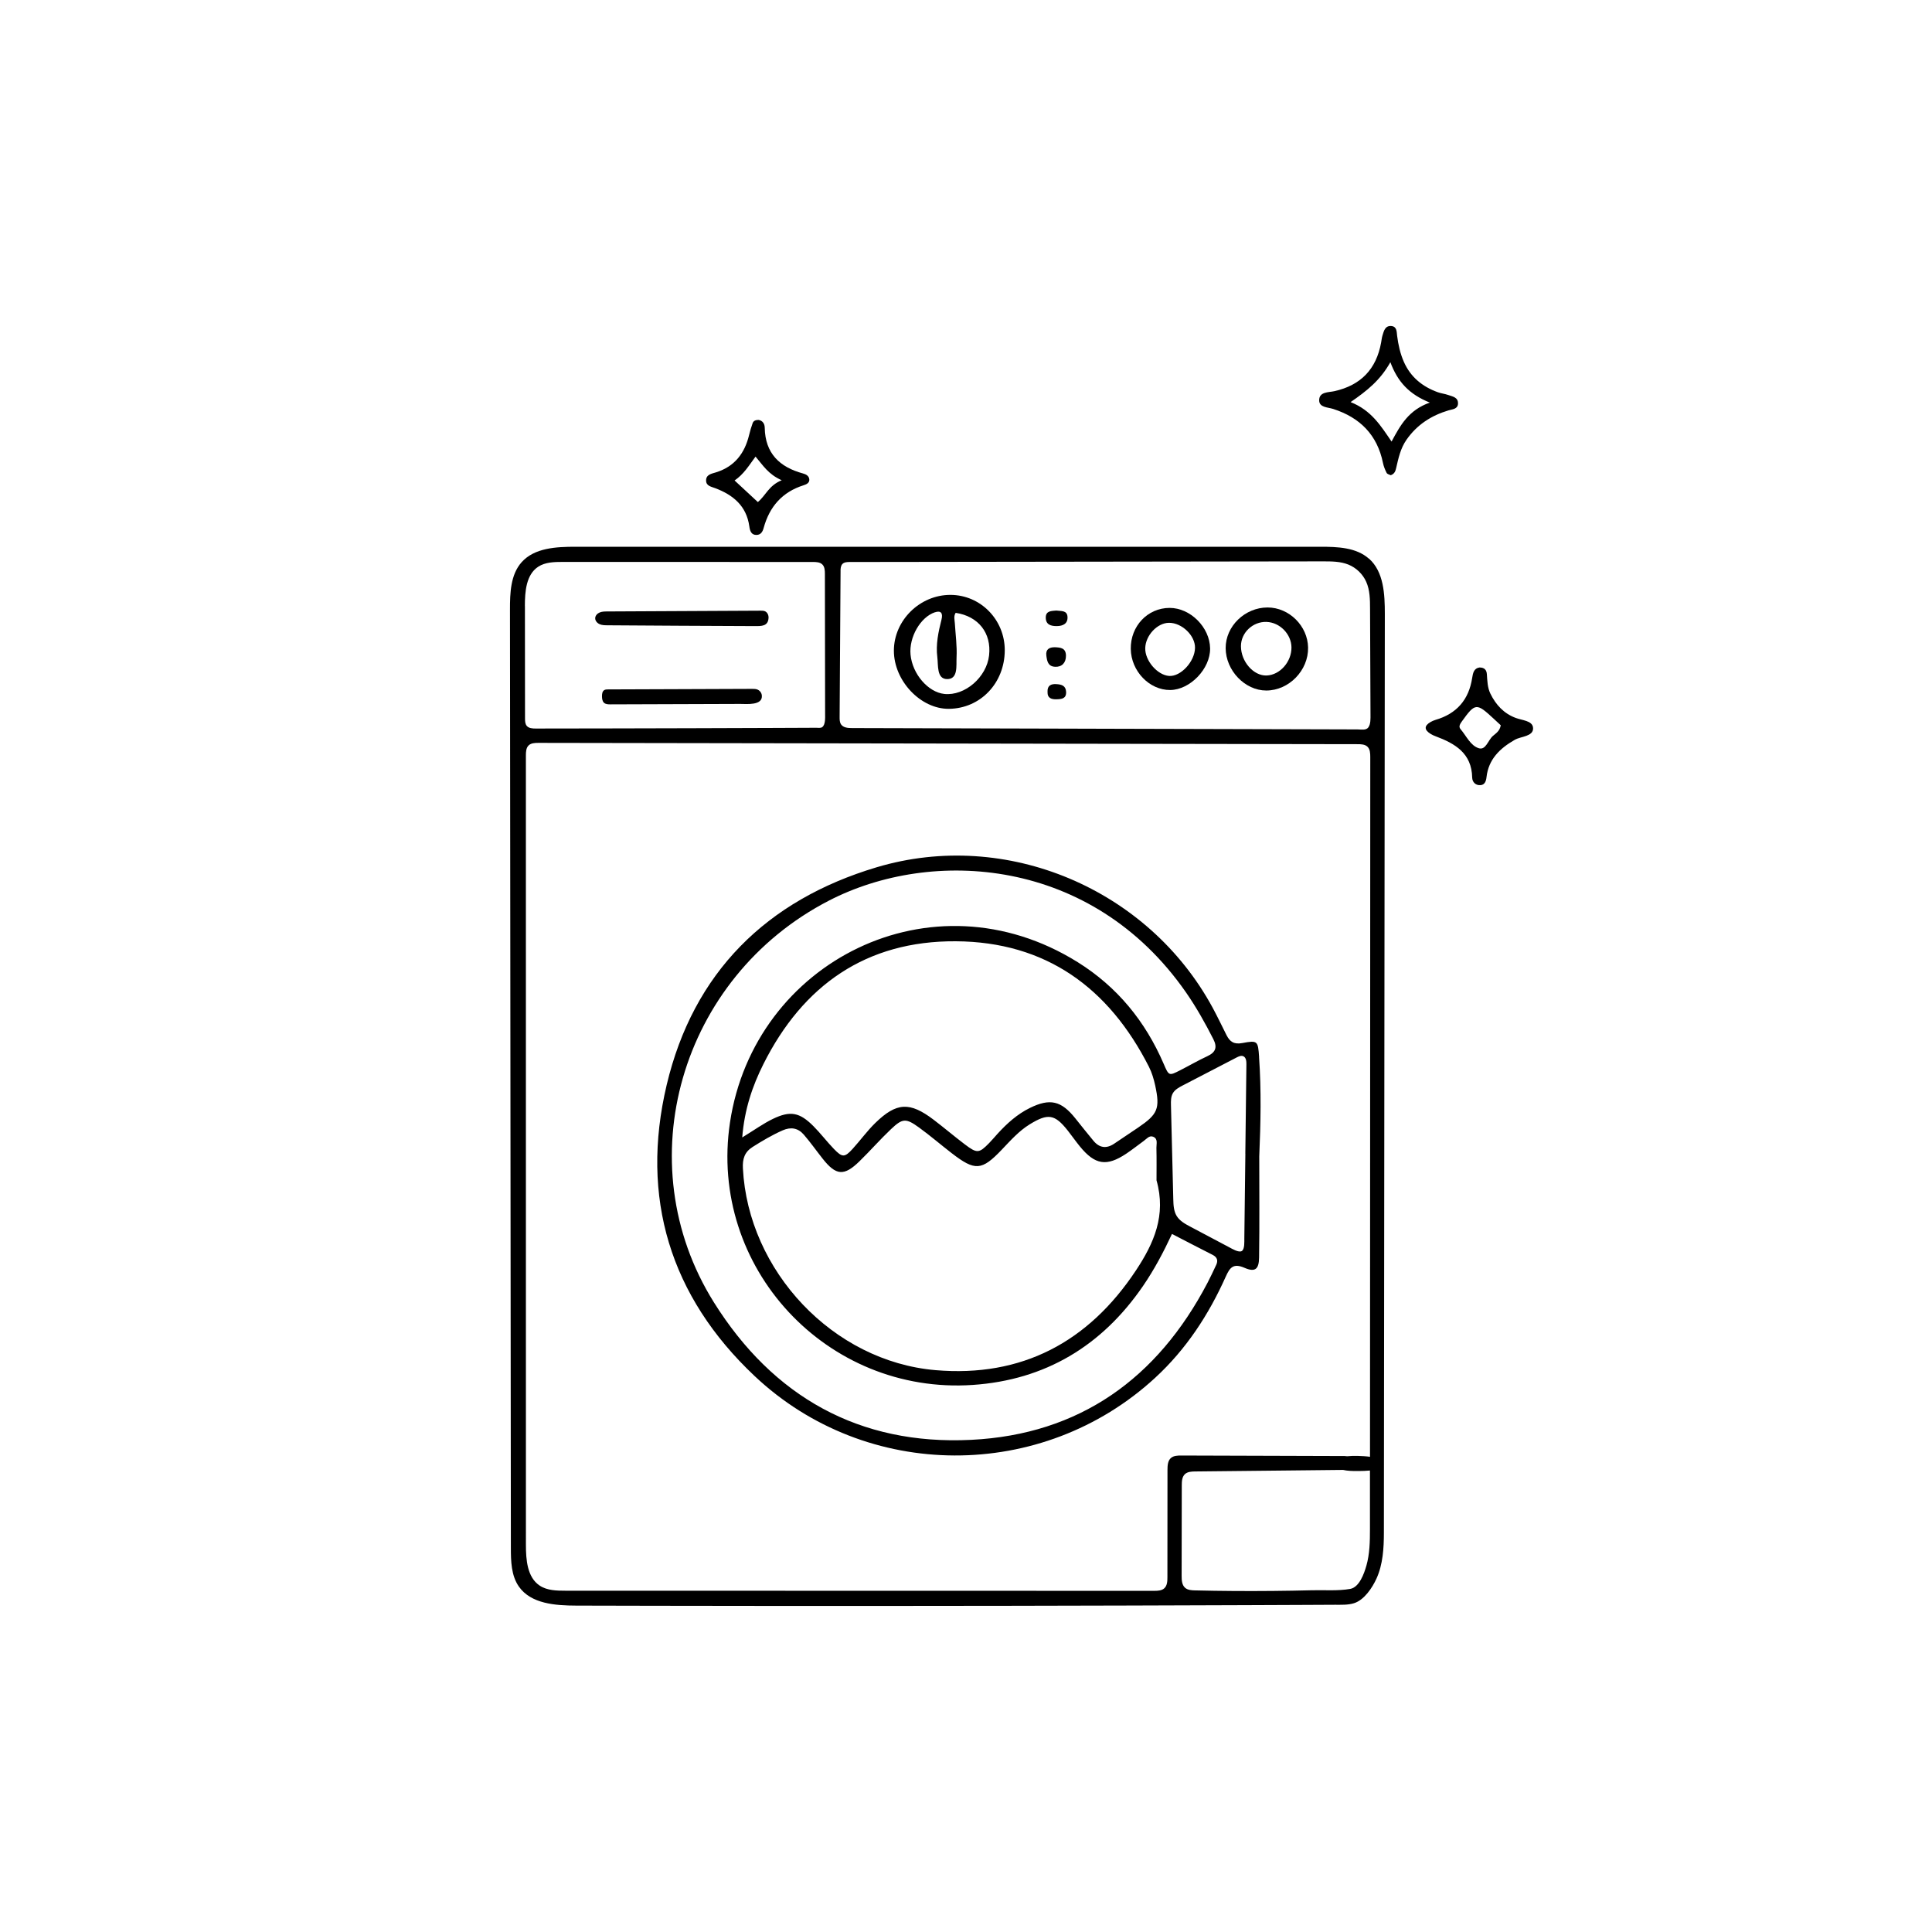 <?xml version="1.0" encoding="UTF-8"?>
<svg id="_1._Wäsche" data-name="1. Wäsche" xmlns="http://www.w3.org/2000/svg" viewBox="0 0 800 800">
  <path d="M566.86,231.36c-5.28-4.71-13.05-4.96-20.13-4.96-102.81,0-205.61,0-308.42,0-7.99,0-17,.44-22.32,6.4-4.59,5.15-4.83,12.74-4.82,19.64.12,129.48.24,258.97.37,388.45,0,5.58.13,11.55,3.34,16.11,5.01,7.12,15.1,7.83,23.81,7.85,10.78.03,21.56.05,32.34.07,16.33.03,32.67.05,49,.06,16.33.01,32.67.01,49,0,16.33,0,32.67-.02,49-.05,16.33-.03,32.67-.06,49-.11,16.33-.04,32.67-.1,49-.16,8.17-.03,16.33-.06,24.5-.1,4.08-.02,8.17-.04,12.25-.06,2.6-.01,5.38.14,7.9-.65,4.21-1.32,7.58-6.42,9.3-10.21,2.66-5.86,3.05-12.61,3.06-18.95.06-62.76.13-125.52.19-188.29.07-64.06.13-128.11.2-192.17,0-8.2-.43-17.45-6.55-22.91ZM348.05,236.47c0-1.04.06-2.2.79-2.95.75-.76,1.94-.81,3.01-.81,65.35-.09,130.7-.17,196.05-.26,3.54,0,7.18.01,10.46,1.34,3.25,1.32,5.95,3.94,7.37,7.14,1.53,3.45,1.57,7.35,1.58,11.12.06,14.6.12,29.21.18,43.81,0,1.64.13,3.98-.92,5.38-.95,1.26-3.02.8-4.4.8-4.49-.01-8.98-.02-13.47-.04-16.32-.04-32.65-.08-48.97-.13-14.1-.04-28.21-.07-42.31-.11-2.22,0-4.44-.01-6.66-.02-16.32-.04-32.65-.08-48.97-.13-16.32-.04-32.65-.09-48.97-.13-1.67,0-3.61-.14-4.55-1.52-.59-.87-.61-1.99-.6-3.04.13-20.16.26-40.32.39-60.47ZM217.34,250.95c0-5.99.51-13,5.52-16.28,2.93-1.92,6.67-1.99,10.17-1.99,34.52,0,69.04.01,103.57.02,1.4,0,2.96.06,3.94,1.06.96.98,1.03,2.5,1.03,3.87.03,19.35.06,38.71.09,58.06,0,1.46.18,4.42-1.21,5.41-.65.46-1.8.25-2.53.25-1.2,0-2.4.01-3.59.02-4.84.02-9.69.04-14.53.06-10.89.04-21.77.08-32.66.11-2.62,0-5.24.01-7.86.02-8.27.02-16.53.04-24.8.06-10.89.02-21.77.04-32.66.05-1.32,0-2.82-.08-3.68-1.08-.7-.82-.74-2-.74-3.08l-.04-46.54ZM484.9,603.68c-1.37,1.16-1.47,3.2-1.47,4.99-.01,14.82-.02,29.63-.03,44.45,0,1.61-.08,3.42-1.26,4.53-1.09,1.02-2.73,1.08-4.22,1.08-81.25-.02-162.49-.03-243.73-.05-3.7,0-7.63-.07-10.71-2.11-5.18-3.44-5.71-10.7-5.71-16.91,0-108.94,0-217.89-.01-326.83,0-1.48.07-3.14,1.13-4.17,1.03-.99,2.61-1.05,4.04-1.05,56.56.09,113.13.18,169.69.27,56.53.09,113.05.18,169.58.27,1.43,0,3.01.06,4.04,1.05,1.09,1.04,1.16,2.73,1.16,4.23-.04,96.6-.07,193.2-.11,289.8-1.46-.22-3.18-.32-5.01-.37-1.67-.04-3.17,0-4.45.14-.35-.05-.69-.09-1.02-.09-22.57-.07-45.13-.14-67.7-.21-1.47,0-3.08.04-4.2.99ZM565.77,648.37c-.9,3.19-2.91,8.89-6.67,9.56-5.01.9-10.65.43-15.73.56-5.43.14-10.85.23-16.28.28-10.74.1-21.49.04-32.23-.22-1.45-.03-3.03-.12-4.13-1.07-1.35-1.18-1.44-3.2-1.44-4.99.02-12.48.04-24.96.06-37.44,0-1.66.09-3.51,1.3-4.64,1.09-1.02,2.74-1.09,4.23-1.11,20.42-.21,40.84-.42,61.26-.64,1.67.4,3.92.49,6.38.46,1.66-.02,3.3-.06,4.75-.21,0,8.08,0,16.16,0,24.24,0,5.08-.09,10.29-1.49,15.21Z"/>
  <path d="M521.37,437.72c-.47-6.69-.57-7.01-6.92-5.82-3.46.65-5.17-.52-6.55-3.23-1.91-3.78-3.72-7.61-5.73-11.33-26.65-49.23-85.39-74.28-139.17-58.22-45.56,13.6-75.9,43.56-86.94,90.12-11.04,46.59,1.38,87.52,36.39,120.53,46.39,43.75,119.16,43.75,165.84.78,12.9-11.87,22.21-26.15,29.3-41.99,1.65-3.68,3.1-5.6,7.74-3.58,4.37,1.9,5.96.61,6.03-4.28.21-13.95.07-27.91.07-41.86.59-13.71.88-27.42-.08-41.11ZM503.55,523.88c-1.17,2.48-2.32,4.97-3.59,7.39-20.73,39.53-52.93,62.71-97.82,64.94-46.33,2.3-82.06-17.86-106.53-56.94-36.2-57.81-13.9-134.56,47.61-166.33,42.66-22.04,108.91-18.04,147.86,37.97,4.27,6.15,7.92,12.66,11.32,19.34,1.75,3.43.98,5.5-2.47,7.1-3.84,1.78-7.51,3.92-11.28,5.84-4.61,2.35-4.64,2.33-6.78-2.64-7.61-17.66-19.26-31.94-35.64-42.15-60.41-37.66-133.97-.13-143.96,66.4-9.01,60.01,40.06,112.79,100.55,108.67,29.96-2.04,53.44-16.14,70.46-40.94,4.64-6.76,8.47-13.99,12.01-21.58,5.82,3,11.29,5.87,16.81,8.65,1.98,1,2.35,2.41,1.46,4.29ZM311.67,474.91c4.01-2.53,8.05-4.93,12.4-6.85,3.47-1.53,6.41-.95,8.77,1.77,2.76,3.19,5.2,6.67,7.82,9.98,5.52,6.99,8.84,7.28,15.2,1.08,4.46-4.34,8.56-9.05,13.08-13.33,4.8-4.55,6.18-4.61,11.61-.68,4.63,3.36,8.98,7.11,13.51,10.61,9.7,7.49,12.44,7.29,20.76-1.44,3.61-3.78,7.06-7.72,11.58-10.5,7.56-4.64,10.35-4.21,15.74,2.6,1.7,2.15,3.26,4.41,4.99,6.53,6.29,7.7,11.09,8.46,19.25,3.02,2.48-1.66,4.82-3.53,7.24-5.28,1.17-.84,2.27-2.36,3.86-1.73,2.12.84,1.33,2.98,1.37,4.59.11,4.72.04,9.45.04,13.46,4.1,14.52-1.11,26.11-8.48,37.25-19.73,29.81-47.38,44.41-83.02,41.36-42.54-3.64-77.61-41.15-79.77-83.57-.2-3.87.66-6.74,4.05-8.87ZM307.34,471.01c.92-11.65,4.22-21.31,8.76-30.37,16.38-32.69,42.6-51.1,79.66-50.88,37.31.22,63.36,19.23,79.99,51.97,1.22,2.41,2.02,5.11,2.6,7.77,2.06,9.57,1.06,11.88-7.08,17.41-3.3,2.24-6.61,4.45-9.92,6.67-3.22,2.16-6.12,1.76-8.58-1.21-2.55-3.06-5.02-6.19-7.51-9.3-5.83-7.29-10.48-8.38-18.81-4.29-5.22,2.57-9.47,6.4-13.36,10.66-1.18,1.29-2.29,2.64-3.51,3.88-4.17,4.27-5.01,4.36-10.05.55-4.37-3.31-8.55-6.87-12.91-10.19-9.87-7.51-15.37-7.28-24.2,1.34-3.37,3.29-6.17,7.18-9.35,10.68-3.31,3.64-4.28,3.66-7.77.05-2.94-3.05-5.5-6.45-8.49-9.45-5.7-5.72-9.55-6.48-16.79-2.98-3.97,1.92-7.59,4.55-12.68,7.67ZM515.68,477.73c-.02,1.59-.04,3.19-.06,4.78-.12,10.11-.25,20.21-.37,30.32-.02,1.25.2,4.44-1.06,5.2-1.24.76-4.09-.98-5.14-1.53-5.39-2.85-10.77-5.71-16.16-8.56-2.13-1.13-4.36-2.35-5.63-4.4-1.27-2.05-1.37-4.59-1.43-7.01-.32-12.97-.64-25.93-.96-38.9-.04-1.7-.06-3.49.79-4.96.88-1.51,2.51-2.39,4.06-3.2,7.45-3.87,14.91-7.73,22.36-11.6.86-.44,1.86-.9,2.74-.51,1.15.51,1.31,2.05,1.29,3.31-.15,12.35-.3,24.7-.45,37.05Z"/>
  <path d="M392.92,293.51c13.03-.13,23.07-10.63,23.13-24.19.05-12.67-9.99-22.95-22.46-22.99-12.69-.04-23.44,10.54-23.45,23.1-.01,12.48,11.07,24.19,22.78,24.08ZM387.14,253.54c2.4-.8,3.42.24,2.7,3.07-1.29,5.08-2.38,10.23-1.72,15.45.44,3.45-.33,9.08,4.03,9.14,4.67.06,3.76-5.61,3.94-8.99.24-4.68-.42-9.4-.71-14.11-.09-1.46-.57-2.95.34-4.34,9.42,1.42,14.87,8.36,13.84,17.61-1.01,9.06-10.03,16.85-18.5,15.98-6.77-.7-13.29-8.28-14.03-16.32-.67-7.22,4.14-15.53,10.12-17.51Z"/>
  <path d="M524.31,285.93c9.4,0,17.51-8.32,17.34-17.8-.16-8.97-7.86-16.58-16.76-16.59-9.4,0-17.41,7.75-17.37,16.83.04,9.27,7.97,17.55,16.8,17.56ZM524.46,257.53c5.5.18,10.27,5.07,10.31,10.56.04,5.96-4.77,11.41-10.28,11.62-5.4.21-10.63-5.74-10.64-12.13-.01-5.59,4.9-10.24,10.6-10.06Z"/>
  <path d="M484.57,285.72c8.24-.08,16.62-8.82,16.51-17.22-.12-8.74-8.18-16.8-16.78-16.78-9.1.02-16.2,7.52-16.07,16.98.12,9.2,7.71,17.1,16.35,17.02ZM484.05,257.89c5.36-.04,10.9,5.32,10.78,10.42-.13,5.67-5.93,11.92-10.73,11.58-4.87-.35-10.02-6.35-9.88-11.52.14-5.28,4.99-10.45,9.83-10.48Z"/>
  <path d="M436.94,276.11c2.8.1,4.49-1.71,4.45-4.65-.05-3.17-2.25-3.35-4.57-3.45-2.35-.03-3.89.86-3.55,3.46.29,2.21.63,4.52,3.67,4.63Z"/>
  <path d="M437.63,259.25c2.64-.03,4.58-1.09,4.4-3.86-.18-2.77-2.75-2.29-4.66-2.58-1.97.19-4.33.07-4.34,2.88-.02,2.93,2.06,3.59,4.6,3.56Z"/>
  <path d="M437.47,283.28c-2.28-.14-3.8.56-3.71,3.17-.09,2.71,1.69,3.18,3.82,3.11,2.01-.07,4-.25,3.87-3.07-.12-2.57-1.87-3.08-3.97-3.2Z"/>
  <path d="M313.68,285.54c-.71-.29-1.5-.29-2.26-.29-9.73.04-19.47.07-29.2.11-10.15.04-20.3.07-30.45.11-.54,0-1.11.01-1.57.3-.83.51-.95,1.65-.93,2.63.02.94.15,1.97.84,2.61.69.62,1.71.65,2.64.65,17.93-.06,35.85-.12,53.78-.18,2.61,0,9.37.74,8.93-3.54-.11-1.04-.81-1.99-1.78-2.39Z"/>
  <path d="M248.31,258.47c1,.43,2.13.44,3.22.45,10.14.07,20.29.13,30.43.19,10.18.06,20.36.1,30.54.14,2.82.01,5.57.11,5.74-3.43.05-1.09-.47-2.27-1.47-2.71-.55-.24-1.17-.24-1.77-.24-21.18.11-42.36.22-63.54.32-1.06,0-2.16.02-3.14.42-.98.4-1.84,1.3-1.86,2.37-.02,1.09.84,2.05,1.84,2.48Z"/>
  <path d="M603.72,167.15c.13-2.64-2.23-2.96-4.05-3.59-1.4-.49-2.92-.65-4.32-1.15-6.36-2.3-11.26-6.27-14.04-12.57-1.51-3.44-2.32-7.08-2.79-10.8-.21-1.7-.07-3.82-2.38-4.03-2.6-.23-3.11,2.02-3.69,3.92-.29.94-.38,1.95-.56,2.93-1.99,10.98-8.37,17.65-19.32,20.11-2.44.55-6.35.19-6.33,3.81.02,2.97,3.55,2.83,5.82,3.56,11.08,3.57,18.24,10.73,20.6,22.36.29,1.43.86,2.84,1.53,4.14.27.51,1.18.68,1.68.94,1.55-.55,1.95-1.67,2.24-2.93.95-4.11,1.79-8.2,4.32-11.81,4.35-6.2,10.24-9.98,17.38-12.12,1.55-.47,3.8-.46,3.92-2.77ZM576.22,182.84c-4.5-6.58-8.36-12.93-16.97-16.34,6.77-4.66,12.27-9.01,16.47-16.52,3.02,8.11,7.74,13.27,16.33,16.72-8.77,3.13-12.13,9.25-15.83,16.14Z"/>
  <path d="M631.95,298.53c-1.4-.49-2.9-.73-4.29-1.24-4.95-1.83-8.27-5.45-10.52-10.07-1.22-2.5-1.27-5.3-1.46-8.04-.12-1.67-.91-2.81-3.05-2.79-2.31.31-2.73,2.33-3.03,4.3-1.38,9.06-6.43,14.86-15.23,17.41-.71.21-1.41.53-2.05.9-2.66,1.57-2.63,3.22.1,4.91.63.39,1.32.7,2.02.96,8.08,3.02,14.97,7.02,15.16,17.11.04,1.88,1.46,3.32,3.5,3.13,1.73-.16,2.26-1.7,2.43-3.29.82-7.45,5.59-11.97,11.64-15.44,1.47-.85,3.28-1.09,4.9-1.71,1.43-.55,2.79-1.34,2.75-3.12-.04-1.76-1.43-2.52-2.87-3.03ZM618.13,304.78c-1.97,1.75-2.9,5.94-5.78,5.05-3.48-1.07-5.16-5.11-7.57-7.91-.95-1.1-.13-2.24.64-3.32,5.43-7.54,5.97-7.6,13.06-1.02,1.06.98,2.12,1.97,2.95,2.74-.41,2.45-2.06,3.36-3.3,4.46Z"/>
  <path d="M313.3,221.5c1.77-.04,2.51-1.39,2.92-2.91,2.41-8.82,7.72-14.89,16.58-17.67,1.15-.36,2.49-.99,2.31-2.51-.17-1.35-1.33-2.01-2.58-2.35-9.69-2.62-15.68-8.31-15.87-18.93-.03-1.54-.73-2.91-2.53-3.25-1.04,0-2.07.24-2.46,1.29-.6,1.62-1.08,3.3-1.49,4.99-1.84,7.56-5.99,13.02-13.67,15.42-1.83.57-4.24.9-4.13,3.52.08,2.13,2.15,2.43,3.77,3.04,7.45,2.81,12.95,7.36,14.13,15.81.24,1.73.7,3.61,3.03,3.56ZM304.17,198.96c3.81-2.6,5.91-6.14,8.68-9.89,3.04,3.51,5.15,7.26,10.84,9.79-5.4,2.18-6.61,6.34-9.88,9.03-3.19-2.96-6.17-5.72-9.63-8.93Z"/>
</svg>
